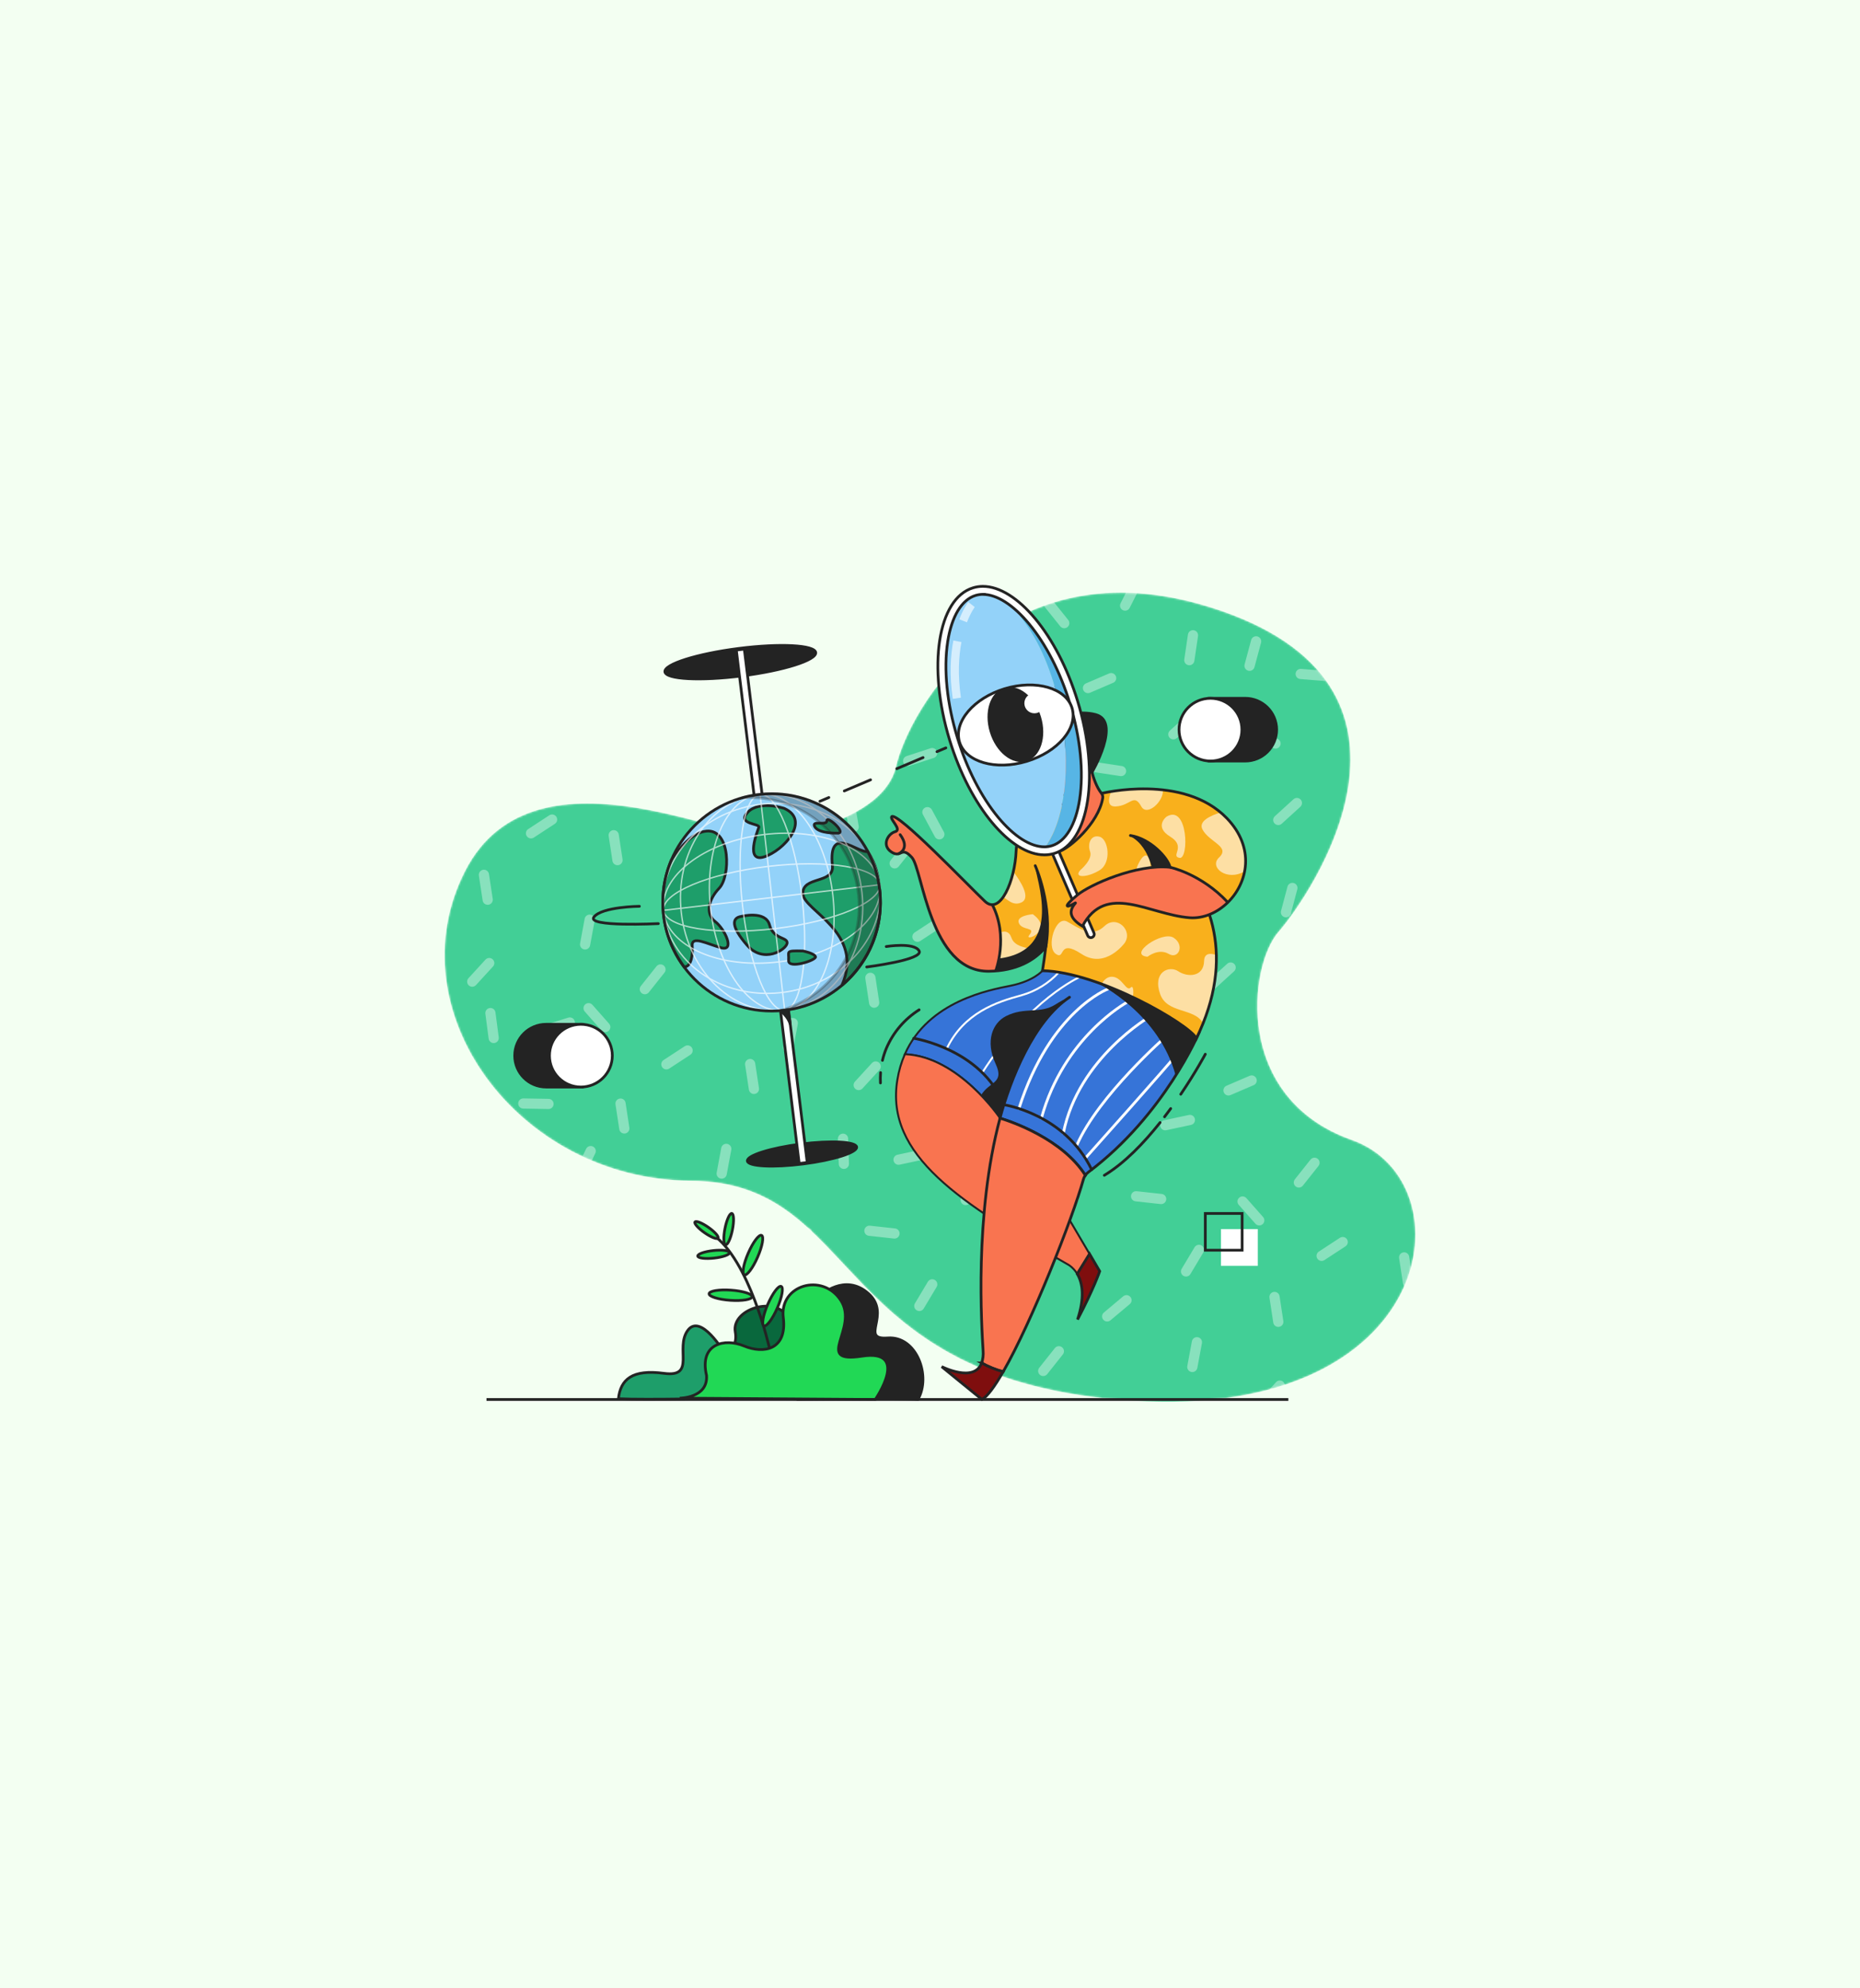 <svg width="958" height="1024" viewBox="0 0 958 1024" fill="none" xmlns="http://www.w3.org/2000/svg">
<rect width="958" height="1024" fill="#F3FFF2"/>
<mask id="mask0_257087_979" style="mask-type:luminance" maskUnits="userSpaceOnUse" x="229" y="305" width="500" height="417">
<path fill-rule="evenodd" clip-rule="evenodd" d="M401.704 430.866C401.704 430.866 454.881 423.538 461.492 394.806C468.104 366.075 516.698 279.504 623.15 312.699C750.761 352.499 674.085 462.164 658.585 479.88C643.085 497.595 635.332 565.575 696.232 587.125C757.132 608.675 740.497 731.364 583.556 721.429C426.616 711.493 444.881 608.752 355.758 608.164C266.635 607.577 202.958 520.255 239.499 448.694C276.04 377.132 385.099 439.298 401.704 430.866Z" fill="white"/>
</mask>
<g mask="url(#mask0_257087_979)">
<path d="M401.704 430.866C401.704 430.866 454.881 423.538 461.492 394.806C468.104 366.075 516.698 279.504 623.15 312.699C750.761 352.499 674.085 462.164 658.585 479.88C643.085 497.595 635.332 565.575 696.232 587.125C757.132 608.675 740.497 731.364 583.556 721.429C426.616 711.493 444.881 608.752 355.758 608.164C266.635 607.577 202.958 520.255 239.499 448.694C276.04 377.132 385.099 439.298 401.704 430.866Z" fill="#42CF96"/>
<g opacity="0.37">
<path d="M690.129 637.519C691.343 636.725 692.972 637.065 693.768 638.277C694.564 639.49 694.225 641.116 693.011 641.91L682.149 649.014C680.935 649.808 679.306 649.468 678.51 648.256C677.714 647.043 678.053 645.417 679.267 644.623L690.129 637.519Z" fill="white"/>
<path d="M653.846 668.39C653.627 666.954 654.614 665.614 656.05 665.396C657.485 665.178 658.826 666.166 659.045 667.601L660.994 680.405C661.212 681.84 660.226 683.181 658.79 683.399C657.354 683.616 656.013 682.629 655.795 681.194L653.846 668.39Z" fill="white"/>
<path d="M674.985 597.247C675.887 596.11 677.541 595.919 678.679 596.819C679.817 597.719 680.009 599.37 679.106 600.507L671.046 610.663C670.143 611.8 668.489 611.991 667.351 611.091C666.213 610.191 666.022 608.539 666.924 607.403L674.985 597.247Z" fill="white"/>
<path d="M720.616 648.016C720.397 646.58 721.384 645.24 722.82 645.022C724.255 644.804 725.596 645.792 725.815 647.227L727.764 660.031C727.982 661.466 726.996 662.807 725.56 663.025C724.124 663.242 722.783 662.255 722.565 660.819L720.616 648.016Z" fill="white"/>
<path d="M657.239 711.878C658.219 710.807 659.882 710.732 660.954 711.71C662.026 712.687 662.101 714.348 661.122 715.418L652.367 724.986C651.387 726.056 649.724 726.132 648.652 725.154C647.58 724.176 647.504 722.516 648.484 721.446L657.239 711.878Z" fill="white"/>
<path d="M708.317 690.842C708.581 689.415 709.953 688.471 711.381 688.735C712.809 688.998 713.752 690.369 713.488 691.797L711.128 704.532C710.864 705.96 709.491 706.903 708.064 706.64C706.636 706.376 705.692 705.005 705.957 703.577L708.317 690.842Z" fill="white"/>
<path d="M613.887 690.837C614.151 689.409 615.523 688.465 616.951 688.729C618.379 688.993 619.322 690.364 619.058 691.792L616.698 704.527C616.433 705.954 615.061 706.898 613.633 706.634C612.205 706.371 611.262 704.999 611.527 703.572L613.887 690.837Z" fill="white"/>
<path d="M638.021 620.565C637.06 619.478 637.163 617.819 638.252 616.86C639.341 615.901 641.002 616.004 641.964 617.091L650.555 626.805C651.516 627.892 651.413 629.551 650.324 630.51C649.236 631.47 647.574 631.366 646.613 630.279L638.021 620.565Z" fill="white"/>
<path d="M352.693 538.835C353.912 538.038 355.548 538.379 356.347 539.597C357.145 540.815 356.805 542.448 355.586 543.245L344.677 550.374C343.458 551.171 341.823 550.83 341.024 549.612C340.225 548.394 340.566 546.761 341.785 545.965L352.693 538.835Z" fill="white"/>
<path d="M317.008 568.8C316.79 567.364 317.777 566.024 319.212 565.806C320.648 565.589 321.989 566.576 322.208 568.011L324.157 580.815C324.375 582.251 323.388 583.591 321.953 583.809C320.517 584.026 319.176 583.039 318.957 581.604L317.008 568.8Z" fill="white"/>
<path d="M338.125 497.686C339.027 496.549 340.681 496.357 341.819 497.258C342.957 498.158 343.149 499.809 342.247 500.946L334.186 511.102C333.284 512.238 331.63 512.43 330.491 511.53C329.353 510.63 329.162 508.978 330.064 507.842L338.125 497.686Z" fill="white"/>
<path d="M383.767 548.427C383.548 546.991 384.535 545.651 385.971 545.433C387.406 545.216 388.747 546.203 388.966 547.638L390.915 560.442C391.133 561.878 390.147 563.218 388.711 563.436C387.275 563.653 385.934 562.666 385.716 561.231L383.767 548.427Z" fill="white"/>
<path d="M320.405 612.301C321.385 611.231 323.048 611.155 324.12 612.133C325.192 613.111 325.267 614.771 324.288 615.842L315.533 625.409C314.553 626.48 312.89 626.555 311.818 625.577C310.746 624.6 310.67 622.939 311.65 621.869L320.405 612.301Z" fill="white"/>
<path d="M371.482 591.249C371.747 589.821 373.119 588.878 374.547 589.141C375.975 589.405 376.918 590.776 376.653 592.204L374.294 604.939C374.029 606.366 372.657 607.31 371.229 607.046C369.801 606.783 368.858 605.412 369.123 603.984L371.482 591.249Z" fill="white"/>
<path d="M277.058 591.244C277.323 589.816 278.695 588.872 280.123 589.136C281.551 589.4 282.494 590.771 282.229 592.199L279.869 604.933C279.605 606.361 278.233 607.305 276.805 607.041C275.377 606.777 274.434 605.406 274.698 603.978L277.058 591.244Z" fill="white"/>
<path d="M301.18 520.999C300.219 519.912 300.322 518.253 301.411 517.294C302.499 516.334 304.161 516.438 305.122 517.525L313.714 527.239C314.675 528.326 314.572 529.985 313.483 530.944C312.395 531.904 310.733 531.8 309.771 530.713L301.18 520.999Z" fill="white"/>
<path d="M282.914 419.908C284.128 419.114 285.757 419.453 286.553 420.666C287.349 421.879 287.01 423.505 285.796 424.299L274.934 431.403C273.72 432.197 272.091 431.857 271.295 430.645C270.499 429.432 270.838 427.805 272.052 427.012L282.914 419.908Z" fill="white"/>
<path d="M246.635 450.962C246.417 449.525 247.406 448.183 248.843 447.966C250.281 447.748 251.623 448.737 251.842 450.175L253.788 462.996C254.006 464.433 253.017 465.775 251.579 465.993C250.142 466.21 248.8 465.221 248.581 463.783L246.635 450.962Z" fill="white"/>
<path d="M267.747 379.645C268.649 378.508 270.303 378.316 271.441 379.216C272.58 380.117 272.771 381.768 271.869 382.905L263.808 393.061C262.906 394.197 261.252 394.389 260.113 393.489C258.975 392.588 258.784 390.937 259.686 389.801L267.747 379.645Z" fill="white"/>
<path d="M313.494 430.576C313.276 429.138 314.264 427.797 315.702 427.579C317.139 427.362 318.482 428.351 318.7 429.788L320.646 442.609C320.864 444.047 319.876 445.389 318.438 445.606C317 445.824 315.658 444.834 315.44 443.397L313.494 430.576Z" fill="white"/>
<path d="M250.037 494.257C251.016 493.186 252.68 493.111 253.752 494.089C254.824 495.066 254.899 496.727 253.92 497.797L245.165 507.365C244.185 508.436 242.522 508.511 241.45 507.533C240.377 506.556 240.302 504.895 241.282 503.825L250.037 494.257Z" fill="white"/>
<path d="M301.123 473.208C301.388 471.78 302.76 470.837 304.188 471.1C305.616 471.364 306.559 472.735 306.295 474.163L303.935 486.898C303.67 488.325 302.298 489.269 300.87 489.005C299.442 488.742 298.499 487.371 298.764 485.943L301.123 473.208Z" fill="white"/>
<path d="M230.813 402.963C229.852 401.876 229.955 400.217 231.043 399.258C232.132 398.299 233.794 398.402 234.755 399.489L243.346 409.203C244.308 410.29 244.205 411.949 243.116 412.908C242.027 413.868 240.366 413.764 239.404 412.677L230.813 402.963Z" fill="white"/>
<path d="M282.569 565.956C284.018 565.981 285.172 567.177 285.147 568.626C285.122 570.076 283.926 571.23 282.477 571.205L269.487 570.979C268.038 570.953 266.883 569.758 266.909 568.309C266.934 566.859 268.13 565.705 269.579 565.73L282.569 565.956Z" fill="white"/>
<path d="M235.191 571.09C235.819 569.781 237.39 569.228 238.7 569.854C240.009 570.48 240.562 572.048 239.934 573.357L234.329 585.04C233.701 586.349 232.13 586.903 230.821 586.276C229.511 585.65 228.958 584.082 229.586 582.773L235.191 571.09Z" fill="white"/>
<path d="M292.701 524.123C294.085 523.691 295.558 524.462 295.992 525.845C296.426 527.229 295.655 528.701 294.271 529.133L281.874 533.004C280.49 533.436 279.016 532.665 278.583 531.282C278.149 529.898 278.92 528.426 280.304 527.994L292.701 524.123Z" fill="white"/>
<path d="M301.866 591.731C302.494 590.422 304.065 589.868 305.375 590.494C306.685 591.12 307.237 592.689 306.609 593.998L301.004 605.681C300.377 606.99 298.806 607.543 297.496 606.917C296.186 606.291 295.634 604.722 296.262 603.413L301.866 591.731Z" fill="white"/>
<path d="M267.582 620.24C268.604 619.21 270.269 619.202 271.301 620.222C272.333 621.241 272.341 622.903 271.32 623.934L262.186 633.143C261.165 634.174 259.5 634.182 258.468 633.162C257.436 632.142 257.427 630.481 258.449 629.45L267.582 620.24Z" fill="white"/>
<path d="M249.988 522.126C249.799 520.689 250.811 519.371 252.249 519.182C253.687 518.994 255.006 520.006 255.195 521.444L256.881 534.265C257.07 535.703 256.058 537.021 254.62 537.209C253.183 537.398 251.864 536.385 251.675 534.947L249.988 522.126Z" fill="white"/>
<path d="M481.965 473.163C483.179 472.369 484.808 472.709 485.604 473.921C486.4 475.134 486.061 476.76 484.847 477.554L473.985 484.658C472.771 485.452 471.142 485.112 470.346 483.9C469.55 482.687 469.889 481.061 471.103 480.267L481.965 473.163Z" fill="white"/>
<path d="M445.692 504.02C445.474 502.584 446.46 501.244 447.896 501.026C449.332 500.808 450.673 501.796 450.891 503.231L452.84 516.035C453.059 517.47 452.072 518.811 450.636 519.028C449.201 519.246 447.86 518.259 447.641 516.823L445.692 504.02Z" fill="white"/>
<path d="M466.811 432.89C467.713 431.753 469.368 431.561 470.506 432.462C471.644 433.362 471.835 435.013 470.933 436.15L462.872 446.306C461.97 447.442 460.316 447.634 459.178 446.734C458.04 445.834 457.848 444.182 458.75 443.046L466.811 432.89Z" fill="white"/>
<path d="M512.456 483.647C512.238 482.211 513.224 480.871 514.66 480.653C516.096 480.435 517.437 481.423 517.655 482.858L519.604 495.662C519.823 497.097 518.836 498.438 517.4 498.655C515.965 498.873 514.624 497.886 514.405 496.45L512.456 483.647Z" fill="white"/>
<path d="M449.09 547.516C450.07 546.446 451.733 546.37 452.805 547.348C453.877 548.326 453.952 549.986 452.973 551.057L444.218 560.624C443.238 561.695 441.575 561.77 440.503 560.792C439.431 559.815 439.356 558.154 440.335 557.084L449.09 547.516Z" fill="white"/>
<path d="M500.169 526.47C500.434 525.042 501.806 524.099 503.234 524.362C504.662 524.626 505.605 525.997 505.34 527.425L502.981 540.16C502.716 541.588 501.344 542.531 499.916 542.268C498.488 542.004 497.545 540.633 497.81 539.205L500.169 526.47Z" fill="white"/>
<path d="M405.739 526.465C406.003 525.037 407.375 524.093 408.803 524.357C410.231 524.621 411.174 525.992 410.91 527.42L408.55 540.154C408.285 541.582 406.913 542.526 405.485 542.262C404.057 541.999 403.114 540.627 403.379 539.2L405.739 526.465Z" fill="white"/>
<path d="M429.862 456.209C428.901 455.122 429.004 453.463 430.093 452.503C431.181 451.544 432.843 451.647 433.804 452.734L442.396 462.448C443.357 463.535 443.254 465.194 442.165 466.154C441.077 467.113 439.415 467.01 438.454 465.923L429.862 456.209Z" fill="white"/>
<path d="M543.313 694.326C544.215 693.19 545.869 692.998 547.007 693.898C548.145 694.798 548.337 696.45 547.435 697.586L539.374 707.742C538.472 708.879 536.818 709.071 535.679 708.17C534.541 707.27 534.35 705.619 535.252 704.482L543.313 694.326Z" fill="white"/>
<path d="M506.345 717.638C505.384 716.552 505.487 714.893 506.576 713.933C507.664 712.974 509.326 713.077 510.287 714.164L518.879 723.878C519.84 724.965 519.737 726.624 518.648 727.584C517.56 728.543 515.898 728.44 514.936 727.353L506.345 717.638Z" fill="white"/>
<path d="M678.526 509.493C679.861 510.058 680.483 511.597 679.917 512.93C679.351 514.264 677.81 514.887 676.475 514.323L664.526 509.266C663.191 508.701 662.569 507.162 663.135 505.829C663.701 504.495 665.242 503.872 666.577 504.436L678.526 509.493Z" fill="white"/>
<path d="M632.079 496.377C633.152 495.4 634.814 495.476 635.793 496.547C636.772 497.618 636.696 499.278 635.624 500.255L626.033 508.991C624.961 509.968 623.298 509.892 622.319 508.821C621.34 507.75 621.416 506.09 622.488 505.113L632.079 496.377Z" fill="white"/>
<path d="M703.01 474.387C704.455 474.505 705.531 475.771 705.413 477.216C705.295 478.661 704.028 479.737 702.583 479.619L689.635 478.566C688.19 478.448 687.114 477.181 687.232 475.737C687.35 474.292 688.617 473.216 690.062 473.333L703.01 474.387Z" fill="white"/>
<path d="M686.135 540.479C687.207 539.502 688.87 539.578 689.849 540.649C690.828 541.72 690.752 543.38 689.679 544.357L680.089 553.093C679.016 554.07 677.353 553.994 676.374 552.923C675.396 551.852 675.472 550.192 676.544 549.215L686.135 540.479Z" fill="white"/>
<path d="M597.727 523.37C599.16 523.588 600.145 524.927 599.926 526.36C599.707 527.793 598.368 528.778 596.935 528.559L584.092 526.605C582.659 526.386 581.674 525.048 581.893 523.615C582.112 522.182 583.451 521.197 584.885 521.415L597.727 523.37Z" fill="white"/>
<path d="M643.636 554.083C644.969 553.511 646.514 554.127 647.087 555.459C647.661 556.791 647.045 558.334 645.713 558.906L633.78 564.026C632.447 564.598 630.902 563.981 630.329 562.65C629.755 561.318 630.371 559.775 631.703 559.203L643.636 554.083Z" fill="white"/>
<path d="M591.189 475.69C592.521 475.118 594.066 475.734 594.64 477.066C595.213 478.398 594.598 479.941 593.266 480.513L581.333 485.633C580 486.205 578.455 485.589 577.881 484.257C577.308 482.925 577.923 481.382 579.256 480.81L591.189 475.69Z" fill="white"/>
<path d="M663.111 456.669C663.483 455.265 664.923 454.428 666.327 454.799C667.73 455.169 668.567 456.608 668.195 458.011L664.876 470.532C664.504 471.935 663.065 472.773 661.661 472.402C660.257 472.031 659.42 470.593 659.792 469.189L663.111 456.669Z" fill="white"/>
<path d="M658.003 380.539C659.337 381.106 659.959 382.646 659.391 383.98C658.823 385.314 657.28 385.937 655.945 385.37L643.992 380.298C642.657 379.731 642.035 378.191 642.604 376.857C643.172 375.523 644.714 374.9 646.049 375.467L658.003 380.539Z" fill="white"/>
<path d="M612.155 367.543C613.228 366.566 614.891 366.642 615.869 367.713C616.848 368.784 616.772 370.444 615.7 371.421L606.109 380.157C605.037 381.134 603.374 381.058 602.395 379.987C601.416 378.916 601.492 377.256 602.565 376.279L612.155 367.543Z" fill="white"/>
<path d="M683.085 345.56C684.53 345.678 685.606 346.944 685.488 348.389C685.37 349.834 684.103 350.91 682.658 350.792L669.709 349.739C668.264 349.621 667.189 348.355 667.307 346.91C667.425 345.465 668.692 344.389 670.137 344.506L683.085 345.56Z" fill="white"/>
<path d="M666.204 411.651C667.277 410.674 668.94 410.75 669.919 411.821C670.898 412.892 670.822 414.552 669.749 415.529L660.159 424.265C659.086 425.242 657.423 425.166 656.444 424.095C655.465 423.024 655.541 421.364 656.614 420.387L666.204 411.651Z" fill="white"/>
<path d="M577.803 394.534C579.236 394.752 580.22 396.091 580.002 397.524C579.783 398.957 578.443 399.942 577.01 399.724L564.168 397.769C562.734 397.55 561.75 396.212 561.969 394.779C562.188 393.346 563.527 392.361 564.96 392.579L577.803 394.534Z" fill="white"/>
<path d="M623.711 425.245C625.044 424.673 626.589 425.289 627.162 426.621C627.736 427.952 627.121 429.496 625.788 430.067L613.855 435.188C612.522 435.759 610.977 435.143 610.404 433.811C609.83 432.48 610.446 430.937 611.778 430.365L623.711 425.245Z" fill="white"/>
<path d="M571.264 346.852C572.597 346.28 574.142 346.896 574.715 348.228C575.289 349.56 574.673 351.103 573.341 351.675L561.408 356.795C560.075 357.367 558.53 356.751 557.957 355.419C557.383 354.087 557.999 352.544 559.331 351.972L571.264 346.852Z" fill="white"/>
<path d="M644.409 329.651C644.787 328.242 646.235 327.406 647.644 327.783C649.052 328.16 649.888 329.607 649.51 331.016L646.136 343.579C645.758 344.987 644.31 345.823 642.901 345.446C641.492 345.069 640.657 343.622 641.035 342.214L644.409 329.651Z" fill="white"/>
<path d="M442.282 425.473C442.529 426.91 441.564 428.275 440.126 428.522C438.689 428.768 437.323 427.803 437.076 426.365L434.87 413.544C434.623 412.107 435.588 410.741 437.025 410.495C438.463 410.249 439.829 411.214 440.076 412.652L442.282 425.473Z" fill="white"/>
<path d="M429.079 380.995C430.481 381.361 431.32 382.795 430.952 384.198C430.584 385.6 429.148 386.44 427.746 386.073L415.18 382.786C413.777 382.42 412.938 380.986 413.306 379.583C413.674 378.181 415.11 377.342 416.512 377.708L429.079 380.995Z" fill="white"/>
<path d="M486.128 428.472C486.817 429.75 486.338 431.343 485.059 432.03C483.781 432.717 482.186 432.237 481.497 430.96L475.349 419.551C474.66 418.274 475.138 416.681 476.417 415.994C477.696 415.307 479.291 415.786 479.98 417.064L486.128 428.472Z" fill="white"/>
<path d="M421.386 450.268C422.789 450.635 423.627 452.069 423.259 453.471C422.891 454.874 421.456 455.713 420.053 455.346L407.487 452.06C406.085 451.693 405.246 450.259 405.614 448.857C405.982 447.454 407.417 446.615 408.82 446.982L421.386 450.268Z" fill="white"/>
<path d="M387.695 366.882C388.293 368.205 387.704 369.76 386.38 370.356C385.057 370.952 383.499 370.363 382.901 369.04L377.568 357.231C376.97 355.908 377.559 354.352 378.883 353.757C380.206 353.161 381.764 353.75 382.362 355.073L387.695 366.882Z" fill="white"/>
<path d="M386.404 421.486C387.609 422.297 387.926 423.93 387.112 425.134C386.299 426.337 384.664 426.655 383.459 425.843L372.681 418.584C371.476 417.773 371.159 416.14 371.972 414.937C372.786 413.733 374.421 413.416 375.626 414.227L386.404 421.486Z" fill="white"/>
<path d="M424.24 335.488C425.446 336.294 425.768 337.924 424.961 339.128C424.153 340.333 422.52 340.656 421.314 339.85L410.523 332.639C409.317 331.833 408.995 330.203 409.803 328.999C410.61 327.794 412.243 327.471 413.449 328.277L424.24 335.488Z" fill="white"/>
<path d="M479.286 385.391C480.664 384.941 482.147 385.694 482.599 387.071C483.05 388.449 482.299 389.931 480.92 390.381L468.574 394.412C467.196 394.861 465.713 394.109 465.261 392.732C464.81 391.354 465.561 389.872 466.939 389.422L479.286 385.391Z" fill="white"/>
<path d="M581.839 313.092C581.185 314.389 579.604 314.911 578.307 314.259C577.01 313.607 576.489 312.027 577.142 310.731L582.979 299.162C583.633 297.866 585.214 297.344 586.511 297.996C587.808 298.648 588.33 300.227 587.676 301.523L581.839 313.092Z" fill="white"/>
<path d="M615.167 340.389C614.956 341.826 613.62 342.82 612.183 342.609C610.746 342.399 609.753 341.063 609.964 339.627L611.848 326.814C612.059 325.377 613.395 324.383 614.832 324.593C616.269 324.804 617.262 326.139 617.051 327.576L615.167 340.389Z" fill="white"/>
<path d="M550.2 319.316C551.108 320.448 550.925 322.1 549.792 323.006C548.658 323.913 547.003 323.73 546.095 322.598L537.981 312.484C537.073 311.352 537.256 309.7 538.389 308.794C539.523 307.887 541.178 308.071 542.086 309.202L550.2 319.316Z" fill="white"/>
<path d="M635.432 301.741C636.807 302.201 637.548 303.688 637.087 305.062C636.625 306.437 635.137 307.178 633.762 306.719L621.445 302.6C620.07 302.14 619.329 300.653 619.79 299.279C620.252 297.904 621.74 297.162 623.115 297.622L635.432 301.741Z" fill="white"/>
<path d="M598.35 614.938C599.791 615.096 600.831 616.392 600.672 617.833C600.514 619.274 599.217 620.314 597.776 620.157L584.862 618.743C583.421 618.585 582.382 617.289 582.54 615.848C582.698 614.407 583.995 613.367 585.436 613.524L598.35 614.938Z" fill="white"/>
<path d="M550.76 615.747C551.505 614.501 553.12 614.094 554.367 614.837C555.614 615.58 556.021 617.192 555.276 618.438L548.623 629.561C547.877 630.807 546.263 631.214 545.016 630.471C543.769 629.728 543.362 628.116 544.107 626.87L550.76 615.747Z" fill="white"/>
<path d="M612.309 574.259C613.727 573.955 615.123 574.857 615.428 576.275C615.733 577.692 614.831 579.087 613.413 579.391L600.712 582.114C599.295 582.418 597.898 581.515 597.594 580.098C597.289 578.681 598.191 577.285 599.608 576.981L612.309 574.259Z" fill="white"/>
<path d="M615.263 642.393C616.008 641.147 617.623 640.74 618.87 641.483C620.117 642.226 620.524 643.838 619.778 645.084L613.125 656.207C612.38 657.453 610.766 657.86 609.519 657.117C608.272 656.374 607.865 654.762 608.61 653.516L615.263 642.393Z" fill="white"/>
<path d="M525.665 651.508C527.101 651.304 528.43 652.302 528.635 653.737C528.84 655.172 527.843 656.501 526.407 656.705L513.546 658.534C512.111 658.739 510.781 657.741 510.576 656.306C510.372 654.87 511.369 653.541 512.804 653.337L525.665 651.508Z" fill="white"/>
<path d="M578.508 667.663C579.62 666.731 581.278 666.875 582.212 667.984C583.146 669.094 583.003 670.75 581.891 671.682L571.951 680.02C570.839 680.952 569.181 680.808 568.247 679.699C567.313 678.589 567.456 676.933 568.568 676.001L578.508 667.663Z" fill="white"/>
<path d="M505.623 607.717C506.734 606.785 508.393 606.929 509.327 608.039C510.261 609.149 510.117 610.804 509.006 611.736L499.066 620.074C497.954 621.007 496.296 620.863 495.362 619.753C494.427 618.643 494.571 616.988 495.682 616.055L505.623 607.717Z" fill="white"/>
<path d="M568.936 568.832C568.886 567.381 570.023 566.164 571.474 566.115C572.925 566.065 574.142 567.202 574.192 568.653L574.633 581.596C574.683 583.047 573.546 584.264 572.095 584.313C570.643 584.363 569.427 583.226 569.377 581.775L568.936 568.832Z" fill="white"/>
<path d="M461 632.698C462.441 632.856 463.481 634.152 463.323 635.593C463.164 637.034 461.868 638.074 460.427 637.916L447.513 636.502C446.072 636.345 445.032 635.048 445.19 633.607C445.349 632.167 446.645 631.126 448.086 631.284L461 632.698Z" fill="white"/>
<path d="M413.389 633.511C414.134 632.265 415.749 631.858 416.995 632.601C418.242 633.344 418.649 634.956 417.904 636.202L411.251 647.325C410.506 648.571 408.891 648.978 407.644 648.235C406.397 647.492 405.991 645.88 406.736 644.634L413.389 633.511Z" fill="white"/>
<path d="M474.948 592.012C476.366 591.708 477.762 592.611 478.067 594.028C478.372 595.446 477.47 596.841 476.052 597.145L463.351 599.868C461.933 600.172 460.537 599.269 460.232 597.852C459.927 596.434 460.829 595.039 462.247 594.735L474.948 592.012Z" fill="white"/>
<path d="M477.898 660.157C478.643 658.911 480.257 658.504 481.504 659.247C482.751 659.99 483.158 661.602 482.413 662.848L475.76 673.971C475.015 675.217 473.4 675.624 472.153 674.881C470.906 674.138 470.499 672.526 471.245 671.28L477.898 660.157Z" fill="white"/>
<path d="M388.295 669.266C389.73 669.061 391.06 670.059 391.264 671.495C391.469 672.93 390.472 674.259 389.037 674.463L376.175 676.292C374.74 676.496 373.411 675.498 373.206 674.063C373.001 672.628 373.998 671.299 375.434 671.095L388.295 669.266Z" fill="white"/>
<path d="M441.138 685.421C442.249 684.489 443.908 684.633 444.842 685.742C445.776 686.852 445.632 688.508 444.521 689.44L434.581 697.778C433.469 698.71 431.811 698.566 430.877 697.457C429.942 696.347 430.086 694.691 431.198 693.759L441.138 685.421Z" fill="white"/>
<path d="M368.257 625.486C369.368 624.554 371.026 624.698 371.961 625.807C372.895 626.917 372.751 628.573 371.64 629.505L361.699 637.843C360.588 638.775 358.93 638.631 357.995 637.522C357.061 636.412 357.205 634.756 358.316 633.824L368.257 625.486Z" fill="white"/>
<path d="M431.574 586.582C431.525 585.131 432.661 583.914 434.113 583.865C435.564 583.815 436.781 584.952 436.83 586.403L437.272 599.346C437.321 600.797 436.185 602.014 434.733 602.063C433.282 602.113 432.065 600.976 432.016 599.525L431.574 586.582Z" fill="white"/>
</g>
</g>
<path d="M372.993 696.567C372.993 696.567 360.858 676.121 354.216 685.24C347.575 694.359 358.646 709.556 342.034 707.342C325.422 705.128 319.634 710.542 318.505 720.425C332.987 721.1 375.228 720.12 375.228 720.12C375.228 720.12 377.375 697.395 372.993 696.567Z" fill="#1E9E6A" stroke="#232323" stroke-width="1.41"/>
<path d="M366.811 698.71C366.811 698.71 380.928 698.434 378.71 685.998C376.493 673.561 402.075 666.379 406.587 680.472C411.099 694.565 396.981 713.907 366.811 698.71V698.71Z" fill="#09683D" stroke="#232323" stroke-width="1.41"/>
<path d="M422.586 667.278C422.586 667.278 435.039 655.399 447.221 666.174C459.404 676.949 442.31 690.214 457.221 689.11C472.133 688.006 479.733 708.834 472.751 720.818C464.104 720.073 410.986 720.818 410.986 720.818C410.986 720.818 410.957 668.106 422.586 667.278Z" fill="#232323" stroke="#232323" stroke-width="1.41"/>
<path d="M350.063 720.12C350.063 720.12 364.734 720.12 363.905 708.452C360.028 691.87 373.316 689.11 383.281 693.255C393.246 697.401 405.493 695.358 403.434 678.611C401.375 661.864 423.522 655.293 433.022 669.715C442.522 684.136 418.71 702.369 443.898 698.487C469.086 694.606 450.822 720.801 450.822 720.801L350.063 720.12Z" fill="#21D855" stroke="#232323" stroke-width="1.41"/>
<path d="M663.567 720.801H250.57" stroke="#232323" stroke-width="1.41"/>
<path d="M396.328 694.418C396.328 694.418 386.057 648.54 366.811 635.698" stroke="#232323" stroke-width="1.41"/>
<path d="M390.209 647.484C392.661 641.872 393.571 636.853 392.24 636.273C390.909 635.693 387.841 639.773 385.389 645.385C382.936 650.997 382.027 656.016 383.358 656.596C384.689 657.175 387.756 653.096 390.209 647.484Z" fill="#21D855" stroke="#232323" stroke-width="1.41"/>
<path d="M400.32 673.764C402.772 668.152 403.681 663.133 402.35 662.553C401.019 661.974 397.952 666.053 395.499 671.665C393.047 677.277 392.138 682.297 393.469 682.876C394.8 683.456 397.867 679.376 400.32 673.764Z" fill="#21D855" stroke="#232323" stroke-width="1.41"/>
<path d="M387.38 667.869C387.481 666.423 382.602 664.907 376.483 664.483C370.364 664.059 365.323 664.888 365.222 666.334C365.122 667.78 370 669.296 376.119 669.72C382.238 670.144 387.28 669.315 387.38 667.869Z" fill="#21D855" stroke="#232323" stroke-width="1.41"/>
<path d="M367.784 647.981C372.308 647.487 375.881 646.218 375.763 645.148C375.646 644.077 371.883 643.611 367.359 644.105C362.834 644.6 359.262 645.869 359.379 646.939C359.497 648.009 363.259 648.476 367.784 647.981Z" fill="#21D855" stroke="#232323" stroke-width="1.41"/>
<path d="M377.237 633.426C378.124 628.97 377.986 625.187 376.928 624.977C375.87 624.767 374.293 628.21 373.406 632.666C372.519 637.122 372.657 640.905 373.715 641.115C374.773 641.325 376.35 637.882 377.237 633.426Z" fill="#21D855" stroke="#232323" stroke-width="1.41"/>
<path d="M369.802 637.674C370.345 636.901 368.132 634.418 364.86 632.129C361.588 629.839 358.495 628.609 357.953 629.382C357.41 630.155 359.623 632.637 362.895 634.927C366.167 637.217 369.259 638.446 369.802 637.674Z" fill="#21D855" stroke="#232323" stroke-width="1.41"/>
<path d="M382.205 348.109C403.654 345.37 420.636 339.989 420.137 336.091C419.637 332.192 401.844 331.252 380.396 333.991C358.947 336.73 341.964 342.111 342.464 346.009C342.964 349.908 360.756 350.848 382.205 348.109Z" fill="#232323" stroke="#232323" stroke-width="1.41"/>
<path d="M413.734 599.483C429.276 597.498 441.582 593.6 441.22 590.776C440.858 587.951 427.965 587.271 412.423 589.255C396.881 591.24 384.576 595.138 384.937 597.963C385.299 600.787 398.192 601.468 413.734 599.483Z" fill="#232323" stroke="#232323" stroke-width="1.41"/>
<path d="M515.051 575.904C517.909 576.562 520.65 577.319 523.286 578.147C532.615 564.777 588.409 520.608 583.221 509.897C577.409 497.877 541.492 483.996 536.927 499.95C536.927 499.95 532.497 505.27 520.527 507.689C510.051 509.803 478.174 515.464 466.045 542.962C493.704 544.06 515.051 575.904 515.051 575.904Z" fill="#3674D8"/>
<path d="M556.227 503.174C556.227 503.174 530.345 514.395 505.922 552.451" stroke="white" stroke-linecap="round"/>
<path d="M545.368 500.755C540.201 506.402 533.561 510.501 526.192 512.593C513.215 516.116 496.545 521.559 487.569 540.191" stroke="white" stroke-linecap="round"/>
<path fill-rule="evenodd" clip-rule="evenodd" d="M515.051 575.904C517.91 576.562 520.651 577.319 523.286 578.147C532.615 564.777 588.409 520.608 583.221 509.897C577.409 497.877 541.492 483.996 536.927 499.95C536.927 499.95 532.498 505.27 520.527 507.689C510.051 509.803 478.174 515.464 466.045 542.962C493.704 544.06 515.051 575.904 515.051 575.904Z" stroke="#232323"/>
<path d="M561.174 645.822C550.251 627.196 525.721 585.611 522.186 581.606C521.674 581.019 522.121 579.844 523.292 578.147C520.651 577.319 517.91 576.562 515.057 575.904C515.057 575.904 493.716 544.06 466.051 542.962C464.217 547.168 462.921 551.587 462.192 556.116C455.757 595.076 494.775 619.691 550.692 651.653C552.361 652.825 553.764 654.336 554.809 656.086L561.174 645.822Z" fill="#F97450" stroke="#232323"/>
<path d="M578.309 512.052C568.486 505.37 551.545 512.252 543.709 517.29C535.68 522.457 527.798 518.394 518.104 523.368C511.292 526.861 507.31 536.08 512.81 547.965C517.545 558.141 509.51 556.873 505.28 564.137C508.833 567.79 512.092 571.717 515.027 575.881C517.886 576.538 520.627 577.296 523.263 578.124C529.562 569.087 557.068 545.975 572.674 528.647C574.698 515.716 584.18 516.045 578.309 512.052Z" fill="#232323"/>
<path d="M568.78 503.473C539.751 514.36 523.739 543.443 515.051 575.904C521.521 577.9 547.233 586.784 558.986 605.334C559.44 604.698 559.992 604.137 560.621 603.672C599.762 574.354 617.68 531.629 617.68 531.629C618.809 513.602 610.915 486.344 568.78 503.473Z" fill="#3674D8"/>
<path d="M570.586 509.41C570.586 509.41 540.91 520.519 524.804 570.96" stroke="white" stroke-width="1.41" stroke-linecap="round"/>
<path d="M580.203 516.391C580.203 516.391 547.886 534.113 536.386 575.904" stroke="white" stroke-width="1.41" stroke-linecap="round"/>
<path d="M592.627 523.367C592.627 523.367 555.468 544.63 547.692 583.59" stroke="white" stroke-width="1.41" stroke-linecap="round"/>
<path d="M600.868 533.526C600.868 533.526 565.798 564.183 554.633 589.797" stroke="white" stroke-width="1.41" stroke-linecap="round"/>
<path d="M558.998 596.532C558.998 596.532 604.827 545.205 605.468 543.714" stroke="white" stroke-width="1.41" stroke-linecap="round"/>
<path d="M571.515 502.404C570.615 502.739 569.709 503.091 568.78 503.467C567.08 504.107 565.433 504.812 563.821 505.569C566.809 507.014 597.003 522.287 605.544 553.995C613.779 541.007 617.703 531.623 617.703 531.623C618.032 526.245 617.562 520.05 615.621 514.454C603.303 508.276 582.868 502.164 571.515 502.404Z" fill="#232323"/>
<path d="M554.985 679.626C563.291 663.878 566.403 654.758 566.403 654.758C566.403 654.758 564.368 651.27 561.174 645.821L554.827 656.085C557.821 661.059 558.621 668.745 554.985 679.626Z" fill="#7F0E0E" stroke="#232323" stroke-width="1.41"/>
<path d="M550.856 513.614C532.357 525.857 520.368 556.027 515.051 575.904C521.521 577.9 547.233 586.784 558.986 605.334C559.44 604.698 559.992 604.137 560.621 603.672C599.762 574.354 617.68 531.629 617.68 531.629C618.785 513.602 610.891 486.344 568.756 503.473" stroke="#232323" stroke-width="1.41" stroke-linecap="round"/>
<path d="M563.703 409.422C558.297 410.511 552.968 411.953 547.751 413.738C547.751 413.738 524.004 419.968 523.362 438.136C522.915 450.89 517.48 465.934 511.045 465.951C514.186 472.152 518.198 484.336 512.81 500.085C524.951 499.14 533.351 494.137 538.627 487.719C538.109 492.17 537.451 496.333 536.904 499.962C565.968 500.584 612.056 527.319 616.209 534.783C656.921 451.042 563.703 409.422 563.703 409.422Z" fill="#F9B01C"/>
<g opacity="0.6">
<path d="M587.821 442.34C587.821 442.34 581.415 450.966 587.821 455.669C594.227 460.373 594.227 433.702 587.821 442.34Z" fill="white"/>
<path d="M626.492 491.911C623.421 490.837 620.28 490.778 620.174 494.976C619.968 503.267 611.663 503.444 606.892 500.261C602.121 497.078 593.51 500.619 597.545 512.005C601.174 522.222 615.192 518.928 619.674 527.031C624.78 514.272 626.757 502.575 626.492 491.911Z" fill="white"/>
<path d="M579.28 485.652C579.28 485.652 569.327 499.421 556.968 491.295C544.609 483.168 548.904 494.876 543.78 491.295C538.657 487.713 543.686 471.33 549.662 474.671C555.639 478.012 562.445 483.168 568.792 477.049C575.139 470.931 583.639 479.228 579.28 485.652Z" fill="white"/>
<path d="M556.427 448.142C556.427 448.142 562.933 442.751 561.451 438.605C559.968 434.46 561.921 429.692 566.404 430.972C570.886 432.252 572.674 444.237 566.404 448.171C560.133 452.105 552.657 452.34 556.427 448.142Z" fill="white"/>
<path d="M583.469 513.614C584.057 510.378 583.592 507.343 582.457 508.564C580.027 511.165 578.033 503.062 572.633 503.062C570.169 503.062 568.48 504.859 567.375 506.802C572.863 508.828 578.304 511.159 583.469 513.614Z" fill="white"/>
<path d="M521.939 448.969C520.763 454.107 518.933 458.829 516.745 461.976C519.098 463.491 521.969 466.762 526.157 464.759C531.233 462.328 525.28 453.379 521.939 448.969Z" fill="white"/>
<path d="M534.616 491.776C534.28 487.131 523.345 489.78 520.939 482.968C519.763 479.545 517.41 479.392 515.222 480.273C515.878 486.962 515.063 493.714 512.833 500.056C522.251 499.339 529.416 496.157 534.616 491.776Z" fill="white"/>
<path d="M531.939 470.854C531.939 470.854 523.051 471.559 524.798 475.499C526.545 479.439 533.698 477.331 530.221 481.494C526.745 485.657 543.568 479.269 531.939 470.854Z" fill="white"/>
<path d="M591.027 492.763C591.027 492.763 596.716 488.23 601.91 491.295C607.104 494.36 610.298 486.679 604.445 482.956C598.592 479.234 580.557 491.788 591.027 492.763Z" fill="white"/>
</g>
<path d="M511.045 465.939C509.804 465.939 508.528 465.399 507.239 464.178C497.998 455.37 462.328 418.106 459.281 420.59C458.104 421.906 464.787 427.325 461.045 428.365C457.304 429.404 453.916 435.411 459.14 438.829C464.363 442.246 464.057 435.411 469.663 441.624C475.269 447.836 478.863 500.643 509.38 500.244C510.557 500.244 511.733 500.161 512.833 500.073C518.198 484.325 514.186 472.14 511.045 465.939Z" fill="#F97450"/>
<path fill-rule="evenodd" clip-rule="evenodd" d="M563.704 409.422C558.297 410.511 552.968 411.953 547.751 413.738C547.751 413.738 524.004 419.968 523.363 438.136C522.827 453.344 515.228 471.812 507.239 464.178C497.998 455.37 462.328 418.107 459.281 420.59C458.104 421.906 464.787 427.326 461.045 428.365C457.304 429.404 453.916 435.411 459.14 438.829C464.363 442.246 464.057 435.411 469.663 441.624C475.269 447.836 478.863 500.643 509.38 500.244C523.404 500.056 532.91 494.724 538.651 487.707C538.133 492.158 537.474 496.321 536.927 499.95C565.992 500.572 612.08 527.307 616.233 534.771C656.921 451.042 563.704 409.422 563.704 409.422Z" stroke="#232323" stroke-width="1.41"/>
<path d="M632.403 464.783C642.703 454.654 646.579 436.633 631.874 421.407C609.45 398.2 567.327 408.635 567.327 408.635C556.033 410.432 552.704 433.567 566.403 427.214C569.686 425.693 578.992 429.809 582.227 430.32C592.503 431.935 601.509 441.753 602.668 446.691C617.28 450.179 627.944 460.026 632.403 464.783Z" fill="#F9B01C"/>
<g opacity="0.6">
<path d="M628.709 418.465C623.768 419.962 617.038 422.88 619.344 427.214C622.874 433.843 633.88 436.022 627.856 441.671C622.562 446.644 631.927 454.154 641.05 448.758C642.697 440.103 640.462 430.285 631.874 421.406C630.87 420.373 629.813 419.391 628.709 418.465V418.465Z" fill="white"/>
<path d="M600.797 420.637C600.797 420.637 594.209 425.734 602.72 430.913C611.232 436.092 602.603 440.972 607.538 441.847C612.473 442.722 611.938 413.884 600.797 420.637Z" fill="white"/>
<path d="M572.333 407.66C570.897 411.26 570.103 415.576 574.65 415.358C582.391 414.982 583.909 408.312 587.821 415.358C590.838 420.819 599.685 412.422 598.897 406.815C590.044 405.924 581.111 406.208 572.333 407.66Z" fill="white"/>
</g>
<path d="M594.327 453.221C594.327 453.221 593.497 436.779 582.286 430.737C587.168 430.737 602.527 438.089 603.362 450.625C601.18 460.267 594.327 453.221 594.327 453.221Z" fill="#232323"/>
<path d="M540.974 437.201C540.592 436.314 541.001 435.286 541.889 434.904C542.777 434.523 543.807 434.933 544.189 435.821L563.44 480.483C563.822 481.371 563.412 482.399 562.525 482.781C561.637 483.162 560.607 482.752 560.225 481.864L540.974 437.201Z" fill="white" stroke="#232323" stroke-width="1.41" stroke-linecap="round"/>
<path d="M554.78 461.06C547.003 467.519 549.103 467.965 554.227 464.789C550.627 468.658 550.174 472.587 557.503 477.049C569.685 454.254 591.732 471.007 612.632 472.663C619.82 473.25 626.997 470.091 632.403 464.783C627.944 460.026 617.279 450.179 602.668 446.691C585.503 444.894 561.35 455.593 554.78 461.06Z" fill="#F97450"/>
<path d="M567.327 408.635C567.327 408.635 609.45 398.2 631.874 421.407C646.58 436.633 642.703 454.654 632.403 464.783C626.997 470.068 619.821 473.238 612.633 472.663C591.733 471.007 569.692 454.254 557.504 477.049C550.38 472.716 550.61 468.881 553.927 465.123C553.945 465.109 553.954 465.086 553.95 465.063C553.946 465.04 553.93 465.021 553.909 465.013C553.887 465.005 553.863 465.009 553.845 465.023C549.004 467.959 547.198 467.372 554.78 461.06C561.362 455.593 585.503 444.894 602.668 446.691C601.492 441.753 592.503 431.935 582.227 430.32" stroke="#232323" stroke-width="1.41" stroke-linecap="round"/>
<path d="M560.922 390.097C560.922 390.097 562.31 402.334 567.327 408.635C567.876 409.318 568.107 410.202 567.963 411.066C565.751 424.249 550.48 437.208 545.375 438.605C545.063 435.605 553.61 411.324 547.31 404.83C545.21 402.663 554.398 383.855 560.922 390.097Z" fill="#F97450" stroke="#232323" stroke-width="1.41"/>
<path d="M543.051 374.883C543.051 374.883 534.957 383.896 536.927 399.058C538.898 414.219 558.41 410.214 561.01 400.167C563.61 390.121 554.468 360.79 543.051 374.883Z" fill="#F97450"/>
<path d="M543.051 374.883C543.051 374.883 534.957 383.896 536.927 399.058C538.404 410.402 549.751 411.025 556.427 406.386" stroke="#232323" stroke-width="1.41" stroke-linecap="round"/>
<path d="M562.709 398.735C562.709 398.735 579.139 371.137 564.333 367.32C555.233 364.971 549.903 369.287 550.315 362.035C550.727 354.783 541.939 349.187 534.021 356.439C526.104 363.691 529.727 388.94 552.703 386.04C552.009 390.097 551.598 396.644 555.197 398.735C554.503 394.037 555.609 389.052 559.068 388.858C562.527 388.664 558.603 397.472 562.709 398.735Z" fill="#232323"/>
<path d="M533.192 445.863C533.192 445.863 542.451 466.139 538.651 487.707" stroke="#232323" stroke-width="1.41" stroke-linecap="round"/>
<path d="M533.192 445.863C533.051 451.665 548.804 489.38 514.563 493.667C514.127 495.832 513.549 497.966 512.833 500.056C524.975 499.11 533.375 494.107 538.651 487.689C542.41 466.133 533.192 445.863 533.192 445.863V445.863Z" fill="#232323"/>
<path d="M555.033 361.101C543.486 323.309 519.368 297.197 501.168 302.758C498.502 303.594 496.068 305.042 494.063 306.985C496.015 305.725 498.198 304.865 500.486 304.455C519.227 301.184 539.956 330.068 546.774 368.97C552.262 400.273 547.074 428.512 535.074 440.068C537.714 440.489 540.415 440.317 542.98 439.563C561.18 434.002 566.574 398.882 555.033 361.101Z" fill="#57B5E5"/>
<path d="M546.774 368.952C539.957 330.05 519.228 301.166 500.486 304.437C498.198 304.847 496.015 305.707 494.063 306.968C481.763 318.571 479.251 348.894 489.116 381.178C499.057 413.691 518.298 437.548 535.075 440.05C547.074 428.494 552.263 400.232 546.774 368.952Z" fill="#93D2F9"/>
<path fill-rule="evenodd" clip-rule="evenodd" d="M501.168 302.757C502.804 302.256 504.505 302.001 506.215 302C523.609 301.994 544.521 326.727 555.039 361.119C566.58 398.899 561.186 434.019 542.986 439.563C541.35 440.058 539.649 440.307 537.939 440.302C520.539 440.302 499.627 415.57 489.115 381.195C477.574 343.421 482.968 308.301 501.168 302.757ZM530.016 321.307C521.881 311.53 513.428 306.14 506.222 306.14L506.239 306.116C504.939 306.122 503.647 306.32 502.404 306.703C495.316 308.864 490.104 317.537 488.116 330.497C485.934 344.736 487.71 362.282 493.116 379.968C497.981 395.975 505.469 410.537 514.139 421.007C522.269 430.784 530.722 436.169 537.933 436.169C539.234 436.162 540.526 435.965 541.769 435.581C548.857 433.421 554.069 424.748 556.057 411.782C558.239 397.572 556.469 380.003 551.057 362.311C546.169 346.31 538.692 331.747 530.016 321.307Z" fill="white"/>
<path d="M506.215 302L506.215 301.295L506.215 301.295L506.215 302ZM501.168 302.757L501.374 303.432L501.375 303.432L501.168 302.757ZM555.039 361.119L555.713 360.913L555.713 360.913L555.039 361.119ZM542.986 439.563L543.19 440.237L543.191 440.237L542.986 439.563ZM537.939 440.302L537.941 439.597H537.939V440.302ZM489.115 381.195L488.441 381.401L488.441 381.401L489.115 381.195ZM506.222 306.14L505.658 305.716L504.81 306.845H506.222V306.14ZM530.016 321.307L530.558 320.856L530.558 320.856L530.016 321.307ZM506.239 306.116L506.803 306.54L507.656 305.404L506.236 305.411L506.239 306.116ZM502.404 306.703L502.61 307.378L502.612 307.377L502.404 306.703ZM488.116 330.497L487.419 330.39L487.419 330.39L488.116 330.497ZM493.116 379.968L493.791 379.763L493.79 379.762L493.116 379.968ZM514.139 421.007L513.596 421.457L513.597 421.458L514.139 421.007ZM537.933 436.169V436.874L537.937 436.874L537.933 436.169ZM541.769 435.581L541.563 434.907L541.561 434.908L541.769 435.581ZM556.057 411.782L555.36 411.675L555.36 411.675L556.057 411.782ZM551.057 362.311L550.383 362.517L550.383 362.517L551.057 362.311ZM506.215 301.295C504.434 301.296 502.664 301.562 500.962 302.083L501.375 303.432C502.943 302.951 504.575 302.706 506.216 302.705L506.215 301.295ZM555.713 360.913C550.432 343.643 542.534 328.775 533.748 318.209C524.987 307.675 515.23 301.292 506.215 301.295L506.216 302.705C514.595 302.702 523.991 308.683 532.664 319.111C541.311 329.509 549.128 344.203 554.364 361.325L555.713 360.913ZM543.191 440.237C552.698 437.342 558.67 426.803 560.862 412.537C563.062 398.215 561.507 379.882 555.713 360.913L554.364 361.325C560.111 380.137 561.63 398.253 559.468 412.323C557.298 426.447 551.474 436.24 542.78 438.888L543.191 440.237ZM537.937 441.007C539.716 441.013 541.487 440.753 543.19 440.237L542.781 438.888C541.212 439.363 539.581 439.602 537.941 439.597L537.937 441.007ZM488.441 381.401C493.72 398.662 501.615 413.526 510.402 424.09C519.163 434.623 528.921 441.007 537.939 441.007V439.597C529.557 439.597 520.159 433.615 511.486 423.188C502.839 412.792 495.023 398.103 489.79 380.989L488.441 381.401ZM500.963 302.083C491.456 304.978 485.484 315.517 483.292 329.783C481.092 344.103 482.647 362.436 488.441 381.401L489.79 380.989C484.043 362.181 482.524 344.065 484.686 329.997C486.856 315.873 492.68 306.08 501.374 303.432L500.963 302.083ZM506.222 306.845C513.103 306.845 521.375 312.025 529.474 321.758L530.558 320.856C522.386 311.035 513.752 305.435 506.222 305.435V306.845ZM505.676 305.693L505.658 305.716L506.785 306.563L506.803 306.54L505.676 305.693ZM502.612 307.377C503.788 307.014 505.012 306.827 506.243 306.821L506.236 305.411C504.866 305.418 503.505 305.626 502.196 306.03L502.612 307.377ZM488.813 330.604C489.798 324.186 491.575 318.872 493.952 314.914C496.329 310.956 499.28 308.393 502.61 307.378L502.199 306.029C498.44 307.175 495.241 310.029 492.743 314.188C490.246 318.346 488.423 323.848 487.419 330.39L488.813 330.604ZM493.79 379.762C488.407 362.149 486.65 344.713 488.813 330.603L487.419 330.39C485.217 344.76 487.014 362.414 492.442 380.174L493.79 379.762ZM514.682 420.558C506.083 410.174 498.634 395.699 493.791 379.763L492.441 380.173C497.328 396.251 504.855 410.901 513.596 421.457L514.682 420.558ZM537.933 435.464C531.046 435.464 522.774 430.289 514.681 420.556L513.597 421.458C521.764 431.279 530.397 436.874 537.933 436.874V435.464ZM541.561 434.908C540.385 435.27 539.161 435.458 537.93 435.464L537.937 436.874C539.306 436.867 540.668 436.659 541.976 436.255L541.561 434.908ZM555.36 411.675C554.375 418.096 552.598 423.412 550.221 427.371C547.844 431.329 544.893 433.892 541.563 434.907L541.974 436.256C545.733 435.11 548.932 432.256 551.43 428.096C553.927 423.937 555.75 418.434 556.754 411.889L555.36 411.675ZM550.383 362.517C555.772 380.136 557.522 397.595 555.36 411.675L556.754 411.889C558.956 397.549 557.165 379.871 551.731 362.105L550.383 362.517ZM529.474 321.758C538.078 332.111 545.516 346.585 550.383 362.517L551.731 362.105C546.822 346.034 539.306 331.383 530.558 320.856L529.474 321.758Z" fill="#232323"/>
<path d="M528.834 392.122C544.843 387.294 555.286 375.007 552.16 364.677C549.034 354.347 533.523 349.887 517.514 354.714C501.505 359.541 491.062 371.829 494.188 382.159C497.314 392.489 512.826 396.949 528.834 392.122Z" fill="white" stroke="#232323" stroke-width="1.414"/>
<path d="M528.695 392.019C535.962 389.828 539.294 379.596 536.138 369.167C532.982 358.737 524.533 352.059 517.266 354.25C509.999 356.442 506.667 366.673 509.823 377.102C512.979 387.532 521.429 394.21 528.695 392.019Z" fill="#232323"/>
<path d="M379.241 334.816L383.363 334.313L415.749 598.75L411.626 599.253L379.241 334.816Z" fill="white" stroke="#232323" stroke-width="1.41" stroke-linecap="round"/>
<path d="M532.792 367.384C535.658 367.384 537.98 365.066 537.98 362.205C537.98 359.345 535.658 357.026 532.792 357.026C529.927 357.026 527.604 359.345 527.604 362.205C527.604 365.066 529.927 367.384 532.792 367.384Z" fill="white"/>
<path d="M397.422 520.742C428.383 520.742 453.481 495.688 453.481 464.783C453.481 433.877 428.383 408.823 397.422 408.823C366.462 408.823 341.364 433.877 341.364 464.783C341.364 495.688 366.462 520.742 397.422 520.742Z" fill="#93D2F9"/>
<path d="M453.116 458.459C452.145 449.903 451.257 445.452 446.975 438.605C441.757 439.475 426.481 424.307 428.739 445.863C429.751 455.388 413.128 451.089 413.545 460.355C413.934 469.058 445.486 480.232 433.628 507.484C447.925 495.422 455.238 477.025 453.116 458.459Z" fill="#1E9E6A" stroke="#232323" stroke-width="1.41"/>
<path d="M381.81 472.005C381.81 472.005 394.334 468.776 396.363 476.403C398.392 484.031 405.939 482.539 405.387 485.863C404.834 489.187 393.228 496.538 384.757 486.791C376.287 477.043 377.01 472.669 381.81 472.005Z" fill="#1E9E6A" stroke="#232323" stroke-width="1.41"/>
<path d="M403.91 416.351C403.91 416.351 391.069 412.082 385.134 418.347C379.199 424.613 391.605 424.055 390.858 426.092C390.111 428.13 383.616 444.472 393.605 441.312C403.593 438.153 417.769 422.546 403.91 416.351Z" fill="#1E9E6A" stroke="#232323" stroke-width="1.41"/>
<path d="M371.463 488.153C378.734 490.12 373.334 478.447 368.352 474.648C363.369 470.848 364.616 463.544 370.428 457.46C376.24 451.377 376.446 427.049 363.993 428.042C356.758 428.629 350.081 436.527 345.758 443.062C338.086 461.252 340.59 482.132 352.346 498C356.205 498.071 356.846 491.477 356.522 487.149C356.105 481.623 364.199 486.186 371.463 488.153Z" fill="#1E9E6A" stroke="#232323" stroke-width="1.41"/>
<g opacity="0.65">
<path fill-rule="evenodd" clip-rule="evenodd" d="M404.666 510.936C435.295 506.345 456.877 481.023 452.869 454.379C448.861 427.735 420.781 409.858 390.151 414.449C359.521 419.041 337.94 444.362 341.948 471.006C345.956 497.65 374.036 515.528 404.666 510.936Z" stroke="white" stroke-width="0.71"/>
<path fill-rule="evenodd" clip-rule="evenodd" d="M401.49 495.385C432.234 491.578 455.335 473.822 453.086 455.726C450.838 437.629 424.092 426.044 393.348 429.851C362.604 433.657 339.503 451.413 341.752 469.51C344 487.606 370.746 499.191 401.49 495.385Z" stroke="white" stroke-width="0.71"/>
<path fill-rule="evenodd" clip-rule="evenodd" d="M399.344 478.267C430.079 474.592 454.133 464.446 453.072 455.603C452.012 446.761 426.237 442.572 395.503 446.247C364.768 449.922 340.714 460.069 341.774 468.911C342.835 477.753 368.61 481.942 399.344 478.267Z" stroke="white" stroke-width="0.71"/>
<path d="M341.758 468.87L453.075 455.669" stroke="white" stroke-width="0.71"/>
<path fill-rule="evenodd" clip-rule="evenodd" d="M403.754 520.347C429.448 517.429 447.442 490.178 443.943 459.48C440.445 428.782 416.78 406.262 391.086 409.18C365.392 412.098 347.398 439.349 350.897 470.047C354.395 500.745 378.06 523.265 403.754 520.347Z" stroke="white" stroke-width="0.71"/>
<path fill-rule="evenodd" clip-rule="evenodd" d="M403.833 520.368C421.218 518.394 432.475 491.9 428.976 461.192C425.476 430.484 408.546 407.191 391.16 409.166C373.775 411.14 362.518 437.634 366.017 468.341C369.517 499.049 386.447 522.342 403.833 520.368Z" stroke="white" stroke-width="0.71"/>
<path fill-rule="evenodd" clip-rule="evenodd" d="M404.149 520.32C412.641 519.355 416.691 493.698 413.194 463.013C409.698 432.328 399.978 408.235 391.486 409.199C382.993 410.164 378.943 435.821 382.44 466.506C385.937 497.191 395.656 521.284 404.149 520.32Z" stroke="white" stroke-width="0.71"/>
<path d="M391.481 409.205L404.146 520.326" stroke="white" stroke-width="0.71"/>
</g>
<path fill-rule="evenodd" clip-rule="evenodd" d="M397.422 520.742C428.382 520.742 453.481 495.688 453.481 464.783C453.481 433.877 428.382 408.823 397.422 408.823C366.462 408.823 341.364 433.877 341.364 464.783C341.364 495.688 366.462 520.742 397.422 520.742Z" stroke="#232323" stroke-width="1.41"/>
<path d="M413.558 489.797C413.558 489.797 419.44 490.972 420.028 492.763C420.616 494.553 405.811 499.333 406.175 494.671C406.54 490.009 403.993 489.592 413.558 489.797Z" fill="#1E9E6A" stroke="#232323" stroke-width="1.41"/>
<path d="M431.163 429.105C431.163 429.105 421.645 429.404 419.657 425.804C417.669 422.205 425.91 425.575 425.881 422.692C425.851 419.809 436.687 429.492 431.163 429.105Z" fill="#1E9E6A" stroke="#232323" stroke-width="1.41"/>
<path opacity="0.28" d="M453.116 458.459C451.264 442.081 442.267 427.354 428.53 418.21C414.793 409.067 397.715 406.44 381.857 411.031C383.104 410.925 384.352 410.855 385.622 410.831C413.689 410.422 437.732 430.798 441.883 458.511C446.033 486.223 429.011 512.728 402.051 520.531C402.64 520.484 403.187 520.443 403.757 520.378C418.528 518.701 432.027 511.235 441.283 499.623C450.54 488.011 454.796 473.203 453.116 458.459Z" fill="#232323" stroke="#232323" stroke-width="1.41"/>
<path d="M470.627 534.771C470.627 534.771 505.586 540.273 517.033 568.986C517.033 568.986 548.309 573.561 562.268 602.416" stroke="#232323" stroke-width="1.41" stroke-linecap="round"/>
<path d="M602.668 446.691C602.668 446.691 618.674 450.02 632.403 464.782" stroke="#232323" stroke-width="1.41"/>
<path d="M512.834 500.055C512.834 500.055 519.628 482.375 511.069 465.922" stroke="#232323" stroke-width="1.41"/>
<path d="M462.857 439.703C462.857 439.703 469.039 437.261 463.639 429.903" stroke="#232323" stroke-width="1.41" stroke-linecap="round"/>
<path d="M558.997 605.334C547.233 586.785 521.55 577.9 515.062 575.904C501.698 625.816 505.651 683.766 506.351 695.657C506.542 697.801 506.29 699.962 505.609 702.004C509.103 703.959 512.828 705.468 516.698 706.496C531.55 680.613 552.297 627.888 558.062 607.26C558.258 606.568 558.574 605.916 558.997 605.334Z" fill="#F97450" stroke="#232323" stroke-width="1.41"/>
<path d="M505.598 702.004C501.78 712.38 485.01 703.878 485.01 703.878C485.01 703.878 498.569 714.999 505.768 720.801C508.574 719.233 512.38 713.983 516.68 706.496C512.811 705.468 509.085 703.959 505.592 702.004L505.598 702.004Z" fill="#7F0E0E" stroke="#232323" stroke-width="1.41"/>
<path d="M401.987 520.608C401.987 520.608 406.105 523.649 407.028 527.619C406.481 523.144 405.852 520.103 405.852 520.103L401.987 520.608Z" fill="#232323" stroke="#232323" stroke-width="1.41" stroke-linecap="round"/>
<path opacity="0.61" d="M493.116 330.279C491.68 337.778 491.086 347.549 492.822 359.639" stroke="white" stroke-width="4.24"/>
<path opacity="0.61" d="M500.386 311.366C500.386 311.366 498.227 314.126 496.062 319.751" stroke="white" stroke-width="4.24"/>
<path d="M622.796 359.651H641.349C650.29 359.651 657.537 366.886 657.537 375.811C657.539 380.097 655.834 384.209 652.798 387.241C649.762 390.273 645.644 391.976 641.349 391.976H622.796V359.68L622.796 359.651Z" fill="#232323" stroke="#232323" stroke-width="1.41"/>
<path d="M623.456 391.97C632.397 391.97 639.644 384.735 639.644 375.811C639.644 366.886 632.397 359.651 623.456 359.651C614.516 359.651 607.268 366.886 607.268 375.811C607.268 384.735 614.516 391.97 623.456 391.97Z" fill="white" stroke="#232323" stroke-width="1.41"/>
<path d="M299.847 559.879H281.294C272.353 559.879 265.106 552.644 265.106 543.719C265.106 534.795 272.353 527.56 281.294 527.56H299.847V559.855V559.879Z" fill="#232323" stroke="#232323" stroke-width="1.41"/>
<path d="M299.187 559.873C308.128 559.873 315.375 552.638 315.375 543.714C315.375 534.789 308.128 527.554 299.187 527.554C290.247 527.554 282.999 534.789 282.999 543.714C282.999 552.638 290.247 559.873 299.187 559.873Z" fill="white" stroke="#232323" stroke-width="1.41"/>
<path d="M597.51 578.153C589.157 588.669 579.21 599.063 568.78 605.34" stroke="#232323" stroke-width="1.41" stroke-linecap="round"/>
<path d="M602.98 570.959C601.95 572.363 600.891 573.784 599.803 575.205" stroke="#232323" stroke-width="1.41" stroke-linecap="round"/>
<path d="M620.797 542.962C620.797 542.962 615.968 552.046 608.156 563.584" stroke="#232323" stroke-width="1.41" stroke-linecap="round"/>
<path d="M422.316 412.698L426.899 410.755" stroke="#232323" stroke-width="1.41" stroke-linecap="round"/>
<path d="M434.857 407.378L478.604 388.829" stroke="#232323" stroke-width="1.41" stroke-linecap="round" stroke-dasharray="14.69"/>
<path d="M482.58 387.143L487.168 385.194" stroke="#232323" stroke-width="1.41" stroke-linecap="round"/>
<path d="M453.545 552.451C453.417 554.221 453.395 555.998 453.481 557.771" stroke="#232323" stroke-width="1.41" stroke-linecap="round"/>
<path d="M473.398 520.102C465.887 524.856 460 531.775 456.516 539.944C455.679 541.952 455.008 544.026 454.51 546.144" stroke="#232323" stroke-width="1.41" stroke-linecap="round"/>
<path d="M329.322 466.785C329.322 466.785 310.158 466.961 305.934 472.269C301.711 477.578 339.081 475.704 339.081 475.704" stroke="#232323" stroke-width="1.41" stroke-linecap="round"/>
<path d="M628.868 633.032H647.832V651.963H628.868V633.032Z" fill="white"/>
<path d="M456.463 487.513C456.463 487.513 470.91 485.164 473.398 489.756C475.886 494.348 446.41 498.042 446.41 498.042" stroke="#232323" stroke-width="1.41" stroke-linecap="round"/>
<path fill-rule="evenodd" clip-rule="evenodd" d="M620.797 624.976H639.762V643.907H620.797V624.976Z" stroke="#232323" stroke-width="1.41" stroke-linecap="round"/>
</svg>
